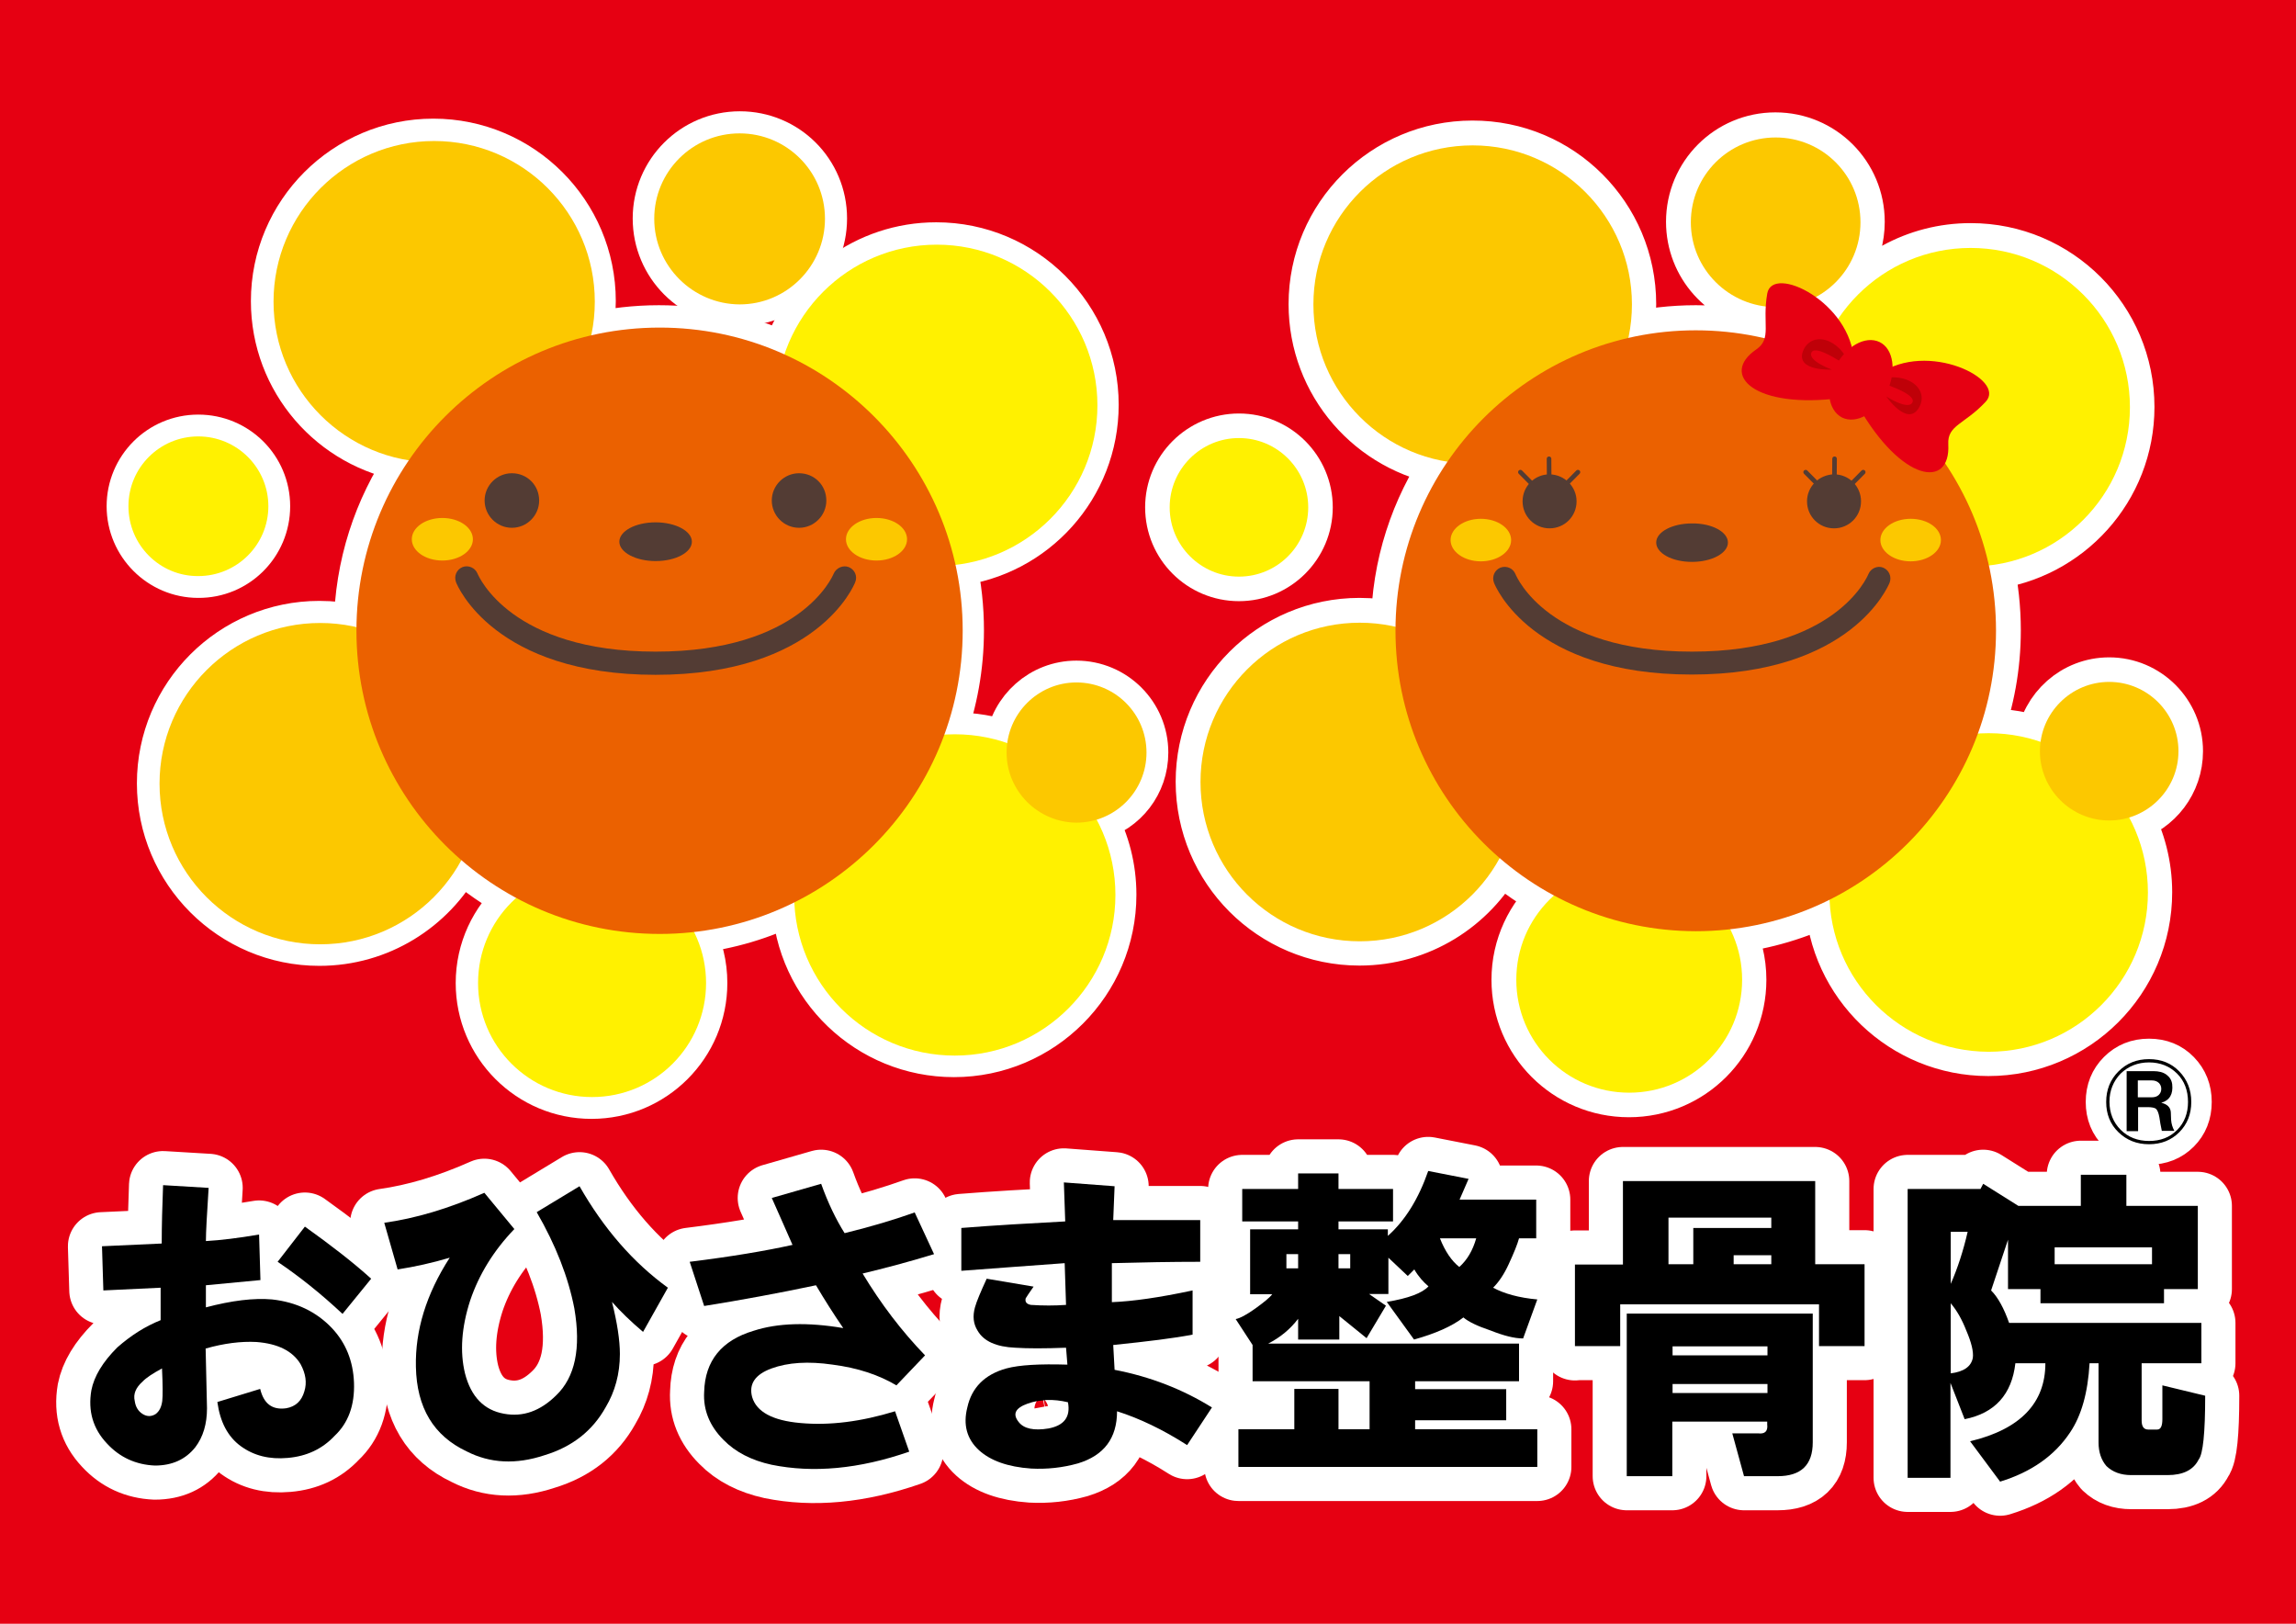 <?xml version="1.0" encoding="utf-8"?>
<!-- Generator: Adobe Illustrator 27.9.0, SVG Export Plug-In . SVG Version: 6.00 Build 0)  -->
<svg version="1.1" id="レイヤー_1" xmlns="http://www.w3.org/2000/svg" xmlns:xlink="http://www.w3.org/1999/xlink" x="0px"
	 y="0px" viewBox="0 0 841.9 595.3" style="enable-background:new 0 0 841.9 595.3;" xml:space="preserve">
<style type="text/css">
	.st0{fill:#E60012;}
	.st1{fill:#FFFFFF;}
	.st2{fill:none;stroke:#FFFFFF;stroke-width:18;}
	.st3{fill-rule:evenodd;clip-rule:evenodd;fill:#FCC800;}
	.st4{fill-rule:evenodd;clip-rule:evenodd;fill:#FFF100;}
	.st5{fill-rule:evenodd;clip-rule:evenodd;fill:#EB6100;}
	.st6{fill:#533C34;}
	.st7{fill:#FCC800;}
	.st8{fill:none;stroke:#533C34;stroke-width:1.685;stroke-linecap:round;stroke-miterlimit:10;}
	.st9{fill:#BF0008;}
	.st10{fill:#FCC800;stroke:#FFFFFF;stroke-width:16;stroke-miterlimit:10;}
	.st11{fill:none;stroke:#FFFFFF;stroke-width:25;stroke-linecap:round;stroke-linejoin:round;stroke-miterlimit:10;}
	.st12{fill:none;stroke:#FFFFFF;stroke-width:15;stroke-linecap:round;stroke-linejoin:round;stroke-miterlimit:10;}
	.st13{fill:none;stroke:#FFFFFF;stroke-width:4;stroke-linecap:round;stroke-linejoin:round;stroke-miterlimit:10;}
</style>
<g>
	<rect class="st0" width="841.9" height="595.3"/>
</g>
<g>
	<g>
		<g>
			<g>
				<g>
					<g>
						<path class="st1" d="M798.8,275.4c0-14-11.4-25.4-25.4-25.4c-12.9,0-23.5,9.6-25.2,22c-6-2.1-12.4-3.2-19.1-3.2
							c-1.3,0-2.6,0.1-3.8,0.1c4.3-11.8,6.7-24.5,6.7-37.8c0-8.2-0.9-16.2-2.6-23.9c29-3.4,51.6-28,51.6-58
							c0-32.2-26.1-58.4-58.4-58.4c-20.3,0-38.1,10.3-48.6,26c-2.4-3.2-5.3-5.9-8.2-8.1c9.7-5.2,16.3-15.5,16.3-27.4
							c0-17.2-13.9-31.1-31.1-31.1c-17.2,0-31.1,13.9-31.1,31.1c0,16,12,29.1,27.5,30.9c-0.3,5.1,0.4,8.8-0.4,11.6
							c-8.1-1.9-16.6-2.9-25.2-2.9c-8.5,0-16.9,1-24.8,2.8c0.8-3.9,1.3-8,1.3-12.2c0-32.2-26.1-58.4-58.4-58.3
							c-32.2,0-58.4,26.1-58.4,58.3c0,29.1,21.3,53.2,49.2,57.6c-11.8,17.3-18.8,38.1-19,60.6c-4.2-1-8.7-1.5-13.2-1.5
							c-32.2,0-58.4,26.1-58.4,58.4c0,32.2,26.1,58.4,58.4,58.4c22.2,0,41.4-12.4,51.3-30.5c6.1,5.3,12.8,9.9,20,13.8
							c-8.5,7.6-13.9,18.6-13.9,30.9c0,22.9,18.5,41.4,41.4,41.4c22.9,0,41.4-18.5,41.4-41.4c0-6.7-1.6-13-4.4-18.6
							c13-1.5,25.3-5.2,36.5-10.8c1.4,31,27,55.7,58.3,55.7c32.2,0,58.4-26.1,58.4-58.4c0-9.9-2.5-19.2-6.8-27.4
							C791.2,296.6,798.8,286.9,798.8,275.4z"/>
						<path class="st1" d="M479.7,186c0-14-11.4-25.4-25.4-25.4c-14,0-25.4,11.4-25.4,25.4c0,14.1,11.4,25.4,25.4,25.4
							C468.3,211.4,479.7,200,479.7,186z"/>
					</g>
					<g>
						<path class="st2" d="M798.8,275.4c0-14-11.4-25.4-25.4-25.4c-12.9,0-23.5,9.6-25.2,22c-6-2.1-12.4-3.2-19.1-3.2
							c-1.3,0-2.6,0.1-3.8,0.1c4.3-11.8,6.7-24.5,6.7-37.8c0-8.2-0.9-16.2-2.6-23.9c29-3.4,51.6-28,51.6-58
							c0-32.2-26.1-58.4-58.4-58.4c-20.3,0-38.1,10.3-48.6,26c-2.4-3.2-5.3-5.9-8.2-8.1c9.7-5.2,16.3-15.5,16.3-27.4
							c0-17.2-13.9-31.1-31.1-31.1c-17.2,0-31.1,13.9-31.1,31.1c0,16,12,29.1,27.5,30.9c-0.3,5.1,0.4,8.8-0.4,11.6
							c-8.1-1.9-16.6-2.9-25.2-2.9c-8.5,0-16.9,1-24.8,2.8c0.8-3.9,1.3-8,1.3-12.2c0-32.2-26.1-58.4-58.4-58.3
							c-32.2,0-58.4,26.1-58.4,58.3c0,29.1,21.3,53.2,49.2,57.6c-11.8,17.3-18.8,38.1-19,60.6c-4.2-1-8.7-1.5-13.2-1.5
							c-32.2,0-58.4,26.1-58.4,58.4c0,32.2,26.1,58.4,58.4,58.4c22.2,0,41.4-12.4,51.3-30.5c6.1,5.3,12.8,9.9,20,13.8
							c-8.5,7.6-13.9,18.6-13.9,30.9c0,22.9,18.5,41.4,41.4,41.4c22.9,0,41.4-18.5,41.4-41.4c0-6.7-1.6-13-4.4-18.6
							c13-1.5,25.3-5.2,36.5-10.8c1.4,31,27,55.7,58.3,55.7c32.2,0,58.4-26.1,58.4-58.4c0-9.9-2.5-19.2-6.8-27.4
							C791.2,296.6,798.8,286.9,798.8,275.4z"/>
						<path class="st2" d="M479.7,186c0-14-11.4-25.4-25.4-25.4c-14,0-25.4,11.4-25.4,25.4c0,14.1,11.4,25.4,25.4,25.4
							C468.3,211.4,479.7,200,479.7,186z"/>
					</g>
				</g>
				<g>
					<path class="st3" d="M481.6,111.6c0-32.2,26.1-58.3,58.4-58.3c32.2,0,58.4,26.1,58.4,58.3c0,32.2-26.1,58.4-58.4,58.4
						C507.7,170,481.6,143.8,481.6,111.6z"/>
					<path class="st3" d="M440.2,286.7c0-32.2,26.1-58.4,58.4-58.4c32.2,0,58.4,26.1,58.4,58.4c0,32.2-26.1,58.4-58.4,58.4
						C466.3,345.1,440.2,319,440.2,286.7z"/>
					<path class="st4" d="M664.2,149.3c0-32.2,26.1-58.4,58.4-58.4c32.2,0,58.4,26.1,58.4,58.4c0,32.2-26.1,58.4-58.4,58.4
						C690.3,207.6,664.2,181.5,664.2,149.3z"/>
					<path class="st4" d="M670.8,327.2c0-32.2,26.1-58.4,58.4-58.4c32.2,0,58.4,26.1,58.4,58.4c0,32.2-26.1,58.4-58.4,58.4
						C696.9,385.5,670.8,359.4,670.8,327.2z"/>
					<path class="st4" d="M556,359.2c0-22.9,18.5-41.4,41.4-41.4c22.9,0,41.4,18.5,41.4,41.4c0,22.9-18.5,41.4-41.4,41.4
						C574.5,400.6,556,382.1,556,359.2z"/>
					<path class="st3" d="M748,275.4c0-14,11.4-25.4,25.4-25.4c14,0,25.4,11.4,25.4,25.4c0,14-11.4,25.4-25.4,25.4
						C759.4,300.8,748,289.4,748,275.4z"/>
					<path class="st4" d="M428.9,186c0-14,11.4-25.4,25.4-25.4c14,0,25.4,11.4,25.4,25.4c0,14.1-11.4,25.4-25.4,25.4
						C440.3,211.4,428.9,200,428.9,186z"/>
					<path class="st3" d="M620,81.5c0-17.2,13.9-31.1,31.1-31.1c17.2,0,31.1,13.9,31.1,31.1c0,17.2-13.9,31.1-31.1,31.1
						C633.9,112.5,620,98.6,620,81.5z"/>
					<path class="st5" d="M511.7,231.2c0-60.8,49.3-110.1,110.1-110.1c60.8,0,110.1,49.3,110.1,110.1c0,60.8-49.3,110.2-110.1,110.2
						C561,341.3,511.7,292,511.7,231.2z"/>
					<path class="st6" d="M578.1,183.8c0,5.5-4.4,9.9-9.9,9.9c-5.5,0-9.9-4.4-9.9-9.9c0-5.5,4.4-9.9,9.9-9.9
						C573.7,174,578.1,178.4,578.1,183.8z"/>
					<path class="st6" d="M633.6,198.9c0,3.9-5.9,7.1-13.2,7.1c-7.3,0-13.1-3.2-13.1-7.1c0-3.9,5.9-7,13.1-7
						C627.7,191.8,633.6,195,633.6,198.9z"/>
					<g>
						<path class="st6" d="M685.1,210.5c-0.5,1.2-12.2,28.4-64.7,28.4c-52.5,0-64.2-27.2-64.7-28.4c-0.9-2.2-3.3-3.2-5.5-2.4
							c-2.2,0.9-3.2,3.3-2.4,5.5c0.5,1.4,13.9,33.7,72.5,33.7c58.6,0,72-32.3,72.6-33.7c0.8-2.2-0.2-4.6-2.4-5.5
							C688.5,207.3,686,208.3,685.1,210.5z"/>
					</g>
					<path class="st7" d="M554.1,198c0,4.3-5,7.8-11.1,7.8c-6.1,0-11.1-3.5-11.1-7.8c0-4.3,5-7.8,11.1-7.8
						C549.1,190.2,554.1,193.7,554.1,198z"/>
					<path class="st7" d="M711.7,198c0,4.3-5,7.8-11.1,7.8c-6.1,0-11.1-3.5-11.1-7.8c0-4.3,5-7.8,11.1-7.8
						C706.8,190.2,711.7,193.7,711.7,198z"/>
					<line class="st8" x1="557.5" y1="173.1" x2="567.2" y2="182.9"/>
					<line class="st8" x1="578.6" y1="173.1" x2="568.9" y2="182.9"/>
					<line class="st8" x1="568" y1="168.2" x2="568.1" y2="182"/>
					<path class="st6" d="M662.6,183.8c0,5.5,4.4,9.9,9.9,9.9c5.5,0,9.9-4.4,9.9-9.9c0-5.5-4.4-9.9-9.9-9.9
						C667,174,662.6,178.4,662.6,183.8z"/>
					<line class="st8" x1="683.2" y1="173.1" x2="673.5" y2="182.9"/>
					<line class="st8" x1="662.1" y1="173.1" x2="671.8" y2="182.9"/>
					<line class="st8" x1="672.7" y1="168.2" x2="672.6" y2="182"/>
					<g>
						<path class="st0" d="M679.8,132.5c-0.8-21.6-30-35.9-31.8-24.8c-1.9,11.1,1.8,16.4-4,20.4c-13.6,9.3-0.6,22,31.1,17.8
							C706.8,141.6,679.8,132.5,679.8,132.5z"/>
						<path class="st9" d="M678.6,134.4c-4.2-11.1-14.7-13-17.5-5.6c-2.7,7.4,10.6,6.7,10.6,6.7s-9.2-3.3-7.4-6.4
							c1.8-3,13.6,5.5,13.6,5.5"/>
						<path class="st0" d="M689.1,137.1c17.6-12.4,46.8,2,39,10.2c-7.7,8.3-14.1,8.5-13.7,15.6c0.9,16.5-17.1,13.9-33-13.9
							S689.1,137.1,689.1,137.1z"/>
						<path class="st9" d="M688.4,139.2c11.4-3.4,19.3,3.8,15.1,10.5c-4.2,6.7-11.8-4.3-11.8-4.3s8.3,5.3,9.6,2
							c1.3-3.3-12.6-7.4-12.6-7.4"/>
						<path class="st0" d="M691.8,143.9c-3.8,7.6-11.1,11.7-16.3,9.2c-5.2-2.6-6.4-10.9-2.6-18.5c3.8-7.6,11.1-11.7,16.3-9.2
							C694.4,127.9,695.5,136.2,691.8,143.9z"/>
					</g>
				</g>
			</g>
			<g>
				<g>
					<path class="st10" d="M420.4,275.9c0-14.2-11.5-25.7-25.7-25.7c-13,0-23.7,9.7-25.4,22.2c-6-2.1-12.5-3.2-19.3-3.2
						c-1.3,0-2.6,0.1-3.9,0.1c4.3-11.9,6.7-24.8,6.7-38.2c0-8.3-0.9-16.4-2.6-24.2c29.3-3.4,52-28.3,52-58.5
						c0-32.5-26.4-58.9-58.9-58.9c-26,0-48.1,16.9-55.9,40.2c-14-6.3-29.5-9.8-45.8-9.8c-8.6,0-17,1-25.1,2.8
						c0.8-4,1.3-8.1,1.3-12.3c0-32.5-26.4-58.9-58.9-58.9c-32.5,0-58.9,26.4-58.9,58.9c0,29.4,21.5,53.7,49.6,58.2
						c-11.9,17.5-18.9,38.5-19.2,61.2c-4.3-1-8.7-1.5-13.3-1.5c-32.5,0-58.9,26.4-58.9,58.9c0,32.5,26.4,58.9,58.9,58.9
						c22.4,0,41.8-12.5,51.8-30.8c6.2,5.3,12.9,10,20.2,13.9c-8.6,7.7-14,18.8-14,31.2c0,23.1,18.7,41.8,41.8,41.8
						c23.1,0,41.8-18.7,41.8-41.8c0-6.8-1.6-13.1-4.5-18.8c13.1-1.5,25.5-5.2,36.8-10.9c1.4,31.3,27.2,56.2,58.8,56.2
						c32.5,0,58.9-26.4,58.9-58.9c0-10-2.5-19.4-6.9-27.7C412.7,297.3,420.4,287.5,420.4,275.9z"/>
					<path class="st10" d="M98.4,185.6c0-14.2-11.5-25.6-25.7-25.6c-14.2,0-25.6,11.5-25.6,25.6s11.5,25.6,25.6,25.6
						C86.9,211.3,98.4,199.8,98.4,185.6z"/>
					<path class="st10" d="M271.3,111.5c17.3,0,31.3-14,31.3-31.4s-14-31.3-31.3-31.3c-17.3,0-31.3,14-31.3,31.3
						S254,111.5,271.3,111.5z"/>
				</g>
				<g>
					<path class="st3" d="M100.3,110.6c0-32.5,26.4-58.9,58.9-58.9c32.5,0,58.9,26.4,58.9,58.9c0,32.5-26.4,58.9-58.9,58.9
						C126.7,169.5,100.3,143.1,100.3,110.6z"/>
					<path class="st3" d="M58.5,287.3c0-32.5,26.4-58.9,58.9-58.9c32.5,0,58.9,26.4,58.9,58.9c0,32.5-26.4,58.9-58.9,58.9
						C84.9,346.2,58.5,319.8,58.5,287.3z"/>
					<path class="st4" d="M284.6,148.6c0-32.5,26.4-58.9,58.9-58.9s58.9,26.4,58.9,58.9c0,32.5-26.4,58.9-58.9,58.9
						S284.6,181.1,284.6,148.6z"/>
					<path class="st4" d="M291.2,328.1c0-32.5,26.4-58.9,58.9-58.9c32.5,0,58.9,26.4,58.9,58.9c0,32.5-26.4,58.9-58.9,58.9
						C317.6,387,291.2,360.7,291.2,328.1z"/>
					<path class="st4" d="M175.3,360.4c0-23.1,18.7-41.8,41.8-41.8c23.1,0,41.8,18.7,41.8,41.8c0,23.1-18.7,41.8-41.8,41.8
						C194,402.2,175.3,383.5,175.3,360.4z"/>
					<path class="st3" d="M369.1,275.9c0-14.2,11.5-25.7,25.6-25.7c14.2,0,25.7,11.5,25.7,25.7s-11.5,25.7-25.7,25.7
						C380.6,301.5,369.1,290,369.1,275.9z"/>
					<path class="st4" d="M47.1,185.6c0-14.2,11.5-25.6,25.6-25.6c14.2,0,25.7,11.5,25.7,25.6s-11.5,25.6-25.7,25.6
						C58.6,211.3,47.1,199.8,47.1,185.6z"/>
					<path class="st3" d="M239.9,80.2c0-17.3,14-31.3,31.3-31.3c17.3,0,31.3,14,31.3,31.3s-14,31.4-31.3,31.4
						C254,111.5,239.9,97.5,239.9,80.2z"/>
					<path class="st5" d="M130.7,231.2c0-61.4,49.8-111.1,111.2-111.1c61.4,0,111.1,49.8,111.1,111.1c0,61.4-49.8,111.2-111.1,111.2
						C180.4,342.4,130.7,292.6,130.7,231.2z"/>
					<path class="st6" d="M197.7,183.5c0,5.5-4.5,10-10,10c-5.5,0-10-4.5-10-10c0-5.5,4.5-10,10-10
						C193.3,173.5,197.7,177.9,197.7,183.5z"/>
					<path class="st6" d="M303,183.5c0,5.5-4.5,10-10,10c-5.5,0-10-4.5-10-10c0-5.5,4.5-10,10-10C298.6,173.5,303,177.9,303,183.5z"
						/>
					<path class="st6" d="M253.7,198.6c0,3.9-5.9,7.1-13.3,7.1c-7.3,0-13.3-3.2-13.3-7.1c0-3.9,5.9-7.1,13.3-7.1
						C247.7,191.5,253.7,194.7,253.7,198.6z"/>
					<g>
						<path class="st6" d="M305.7,210.3c-0.5,1.2-12.3,28.6-65.3,28.6c-53,0-64.8-27.5-65.3-28.6c-0.9-2.2-3.4-3.2-5.5-2.4
							c-2.2,0.9-3.2,3.3-2.4,5.5c0.5,1.4,14.1,34,73.2,34c59.1,0,72.7-32.6,73.2-34c0.9-2.2-0.2-4.6-2.4-5.5
							C309.1,207.1,306.6,208.2,305.7,210.3z"/>
					</g>
					<path class="st7" d="M173.4,197.7c0,4.3-5,7.8-11.2,7.8c-6.2,0-11.2-3.5-11.2-7.8c0-4.3,5-7.8,11.2-7.8
						C168.4,189.9,173.4,193.4,173.4,197.7z"/>
					<ellipse class="st7" cx="321.4" cy="197.7" rx="11.2" ry="7.8"/>
				</g>
			</g>
		</g>
		<g>
			<g>
				<path d="M58.9,484v-11.9l-21,1l-0.5-16.2l21.9-1c0-6.7,0.2-13.8,0.5-21.4l16.7,1c-0.6,9.5-1,16-1,19.5
					c5.4-0.3,11.9-1.1,19.5-2.4l0.5,16.7l-20,1.9v8.1c9.5-2.5,17.6-3.5,24.3-2.9c8.9,1,16.2,4.5,21.9,10.5c5.1,5.4,7.8,12.1,8.1,20
					c0.3,8.3-2.1,14.8-7.1,19.5c-4.5,4.8-10.2,7.5-17.2,8.1c-6.7,0.6-12.4-0.8-17.2-4.3c-4.8-3.5-7.6-8.9-8.6-16.2l15.7-4.8
					c1.3,5.4,4.4,7.8,9.5,7.1c3.5-0.6,5.7-2.7,6.7-6.2c1-3.2,0.5-6.5-1.4-10c-2.9-4.8-8.3-7.5-16.2-8.1c-5.7-0.3-11.9,0.5-18.6,2.4
					l0.5,21.9c0,5.7-1.4,10.5-4.3,14.3c-3.5,4.4-8.4,6.7-14.8,6.7c-7-0.3-12.9-3-17.6-8.1c-5.1-5.4-7-11.9-5.7-19.5
					c1-5.1,4.1-10.3,9.5-15.7C48,489.6,53.2,486.3,58.9,484z M59.4,501.7c-3.5,1.9-5.9,3.5-7.1,4.8c-2.5,2.2-3.5,4.6-2.9,7.1
					c0.3,2.2,1.3,3.8,2.9,4.8c1.6,1,3.2,1,4.8,0c1.3-1,2.1-2.5,2.4-4.8C59.7,511.7,59.7,507.7,59.4,501.7z M101.8,462.6l10-12.9
					c9.8,7,17.9,13.3,24.3,19.1l-10.5,12.9C117.7,474.3,109.8,468,101.8,462.6z"/>
				<path d="M140.9,448.3c11.4-1.6,23.7-5.2,36.7-11l11,13.3c-7.6,7.9-13,16.7-16.2,26.2c-3.2,9.9-3.8,18.8-1.9,26.7
					c2.2,8.6,7,13.5,14.3,14.8c7,1.3,13.3-1,19.1-6.7c7-6.7,9.2-17.3,6.7-31.9c-2.2-11.4-6.8-23.2-13.8-35.3l15.7-9.5
					c8.9,15.6,19.7,28,32.4,37.2l-9.1,16.2c-4.5-3.8-8.3-7.5-11.4-11c1.9,7.6,2.9,14,2.9,19.1c0,7.3-1.8,13.8-5.2,19.5
					c-4.8,8.6-12.2,14.5-22.4,17.6c-10.5,3.5-20,3-28.6-1.4c-12.1-5.7-18.3-16-18.6-31c-0.3-13.3,3.8-26.7,12.4-40
					c-6.4,1.9-12.7,3.3-19.1,4.3L140.9,448.3z"/>
				<path d="M252.9,462.6c15.3-1.9,27.8-4,37.7-6.2c-2.2-5.1-4.8-10.8-7.6-17.2l18.1-5.2c2.5,7,5.4,13,8.6,18.1
					c10.2-2.5,18.7-5.1,25.7-7.6l7.1,15.3c-9.5,2.9-18.3,5.2-26.2,7.1c6.7,11.1,14.3,21.1,22.9,30l-10.5,11
					c-6.4-3.8-14.1-6.4-23.4-7.6c-8.9-1.3-16.4-0.8-22.4,1.4c-6,2.2-8.4,5.7-7.1,10.5c1.6,5.4,7.5,8.6,17.6,9.5
					c10.8,1,22.4-0.5,34.8-4.3l5.2,14.8c-18.4,6.4-35.3,7.9-50.5,4.8c-7.3-1.6-13.2-4.6-17.6-9.1c-5.1-5.1-7.5-11-7.1-17.6
					c0.3-11.4,6.4-18.9,18.1-22.4c8.9-2.9,19.9-3.2,32.9-1c-3.5-5.1-6.8-10.3-10-15.7c-13.7,2.9-27.3,5.4-41,7.6L252.9,462.6z"/>
				<path d="M352.5,465.9v-15.7c12.4-1,25.1-1.7,38.1-2.4l-0.5-14.3l18.6,1.4l-0.5,12.4c10.8,0,21.4,0,31.9,0v15.3
					c-10.5,0-21.3,0.2-32.4,0.5v14.3c7.6-0.3,17.5-1.7,29.6-4.3v16.2c-6.7,1.3-16.4,2.5-29.1,3.8l0.5,9.1c13,2.5,24.9,7.1,35.7,13.8
					l-9.1,13.8c-8.9-5.7-17.5-9.8-25.7-12.4c0,9.9-4.8,16.2-14.3,19.1c-5.7,1.6-11.4,2.2-17.2,1.9c-8.6-0.6-14.9-2.9-19.1-6.7
					c-4.5-4.1-5.9-9.4-4.3-15.7c1.6-7.3,6.4-12.1,14.3-14.3c4.8-1.3,12.2-1.7,22.4-1.4l-0.5-6.2c-7.9,0.3-14.1,0.3-18.6,0
					c-7-0.3-11.6-2.4-13.8-6.2c-1.6-2.5-1.9-5.4-1-8.6c0.6-2.2,2.1-5.7,4.3-10.5l17.2,2.9c-1.6,2.2-2.5,3.7-2.9,4.3
					c-0.3,1.3,0.3,2.1,1.9,2.4c4.4,0.3,8.7,0.3,12.9,0l-0.5-15.3C377.6,464,364.9,465,352.5,465.9z M391.6,514.1
					c-5.4-1.3-10.3-1.1-14.8,0.5c-4.5,1.6-5.6,3.8-3.3,6.7c1.9,2.5,5.6,3.3,11,2.4C390.2,522.6,392.6,519.5,391.6,514.1z"/>
				<path d="M466.5,474.5h-8.1v-23.8H476v-2.9h-20.5v-11.9H476v-5.7h14.8v5.7h20v11.9h-20v2.9h18.1v2.4c6.4-5.7,11.3-13.7,14.8-23.8
					l14.8,2.9l-3.3,7.6h28.1V454H557c-0.6,2.2-1.9,5.4-3.8,9.5c-1.6,3.5-3.5,6.4-5.7,8.6c4.1,2.2,9.5,3.7,16.2,4.3l-5.2,14.3
					c-3.2,0-7.1-1-11.9-2.9c-4.8-1.6-8.1-3.2-10-4.8c-4.1,3.2-10.2,5.9-18.1,8.1l-10-13.8c7.9-1.3,13-3.2,15.3-5.7
					c-1.9-1.6-3.7-3.6-5.2-6.2l-2.4,2.4l-7.1-6.7v13.3h-7.1l6.2,4.3l-7.1,11.9l-10-8.1v8.6H476v-7.6c-2.9,3.8-6.5,6.8-11,9.1h92
					v13.8h-38.1v2.9h33.4v11.4h-33.4v3.3h44.8v13.8H454.1v-13.8h20.5v-14.8h16.2v14.8h11.4v-17.6h-42.9v-13.3l-6.2-9.5
					c1.6-0.3,4-1.6,7.1-3.8C463.4,477.5,465.5,475.8,466.5,474.5z M471.7,465h4.3v-5.2h-4.3V465z M490.8,465h4.3v-5.2h-4.3V465z
					 M541.3,454h-13.3c1.9,4.8,4.3,8.3,7.1,10.5C538,461.9,540,458.5,541.3,454z"/>
				<path d="M577.5,493.6v-30h17.6V433h70.5v30.5h18.1v30h-16.7v-15.3h-72.9v15.3H577.5z M639.5,541.2l-4.3-15.7h9.5
					c2.5,0.3,3.6-0.8,3.3-3.3v-1h-34.8v20h-16.7v-59.6h68.2v47.2c0,8.3-4.3,12.4-12.9,12.4H639.5z M611.8,463.5h9.1v-13.3h28.6v-3.8
					h-37.7V463.5z M613.3,496.9h34.8v-3.3h-34.8V496.9z M613.3,510.7h34.8v-3.3h-34.8V510.7z M635.7,463.5h13.8v-3.3h-13.8V463.5z"
					/>
				<path d="M736.7,485h70.5v14.8h-21.9v21c0,2.2,0.8,3.3,2.4,3.3h3.3c1.3,0,1.9-1.3,1.9-3.8c0-2.9,0-7,0-12.4l15.7,3.8
					c0,13.7-0.8,21.4-2.4,23.4c-1.9,3.8-5.7,5.7-11.4,5.7h-13.3c-3.8,0-6.8-1.1-9.1-3.3c-1.9-2.2-2.9-5.1-2.9-8.6v-29.1h-3.3
					c-0.6,10.8-3,19.2-7.1,25.3c-5.7,8.6-14.3,14.6-25.7,18.1l-11-14.8c18.4-4.4,27.6-14,27.6-28.6h-11
					c-1.3,11.4-7.5,18.3-18.6,20.5l-5.2-13.3v34.8h-15.7V435.9h26.7l1-1.9l12.9,8.1h22.9v-11.4h16.7v11.4h26.2v30.5h-12.4v5.2h-45.3
					v-5.2h-11.9v-18.1l-6.2,18.6C732.6,475.6,734.8,479.6,736.7,485z M721.5,451.6h-6.2v19.1C717.8,465,719.9,458.6,721.5,451.6z
					 M715.3,477.8v25.7c4.8-0.6,7.5-2.5,8.1-5.7c0.3-2.2-0.5-5.6-2.4-10C719.4,483.7,717.5,480.4,715.3,477.8z M753.4,463.5h35.7
					v-6.2h-35.7V463.5z"/>
			</g>
			<g>
				<path class="st11" d="M58.9,484v-11.9l-21,1l-0.5-16.2l21.9-1c0-6.7,0.2-13.8,0.5-21.4l16.7,1c-0.6,9.5-1,16-1,19.5
					c5.4-0.3,11.9-1.1,19.5-2.4l0.5,16.7l-20,1.9v8.1c9.5-2.5,17.6-3.5,24.3-2.9c8.9,1,16.2,4.5,21.9,10.5c5.1,5.4,7.8,12.1,8.1,20
					c0.3,8.3-2.1,14.8-7.1,19.5c-4.5,4.8-10.2,7.5-17.2,8.1c-6.7,0.6-12.4-0.8-17.2-4.3c-4.8-3.5-7.6-8.9-8.6-16.2l15.7-4.8
					c1.3,5.4,4.4,7.8,9.5,7.1c3.5-0.6,5.7-2.7,6.7-6.2c1-3.2,0.5-6.5-1.4-10c-2.9-4.8-8.3-7.5-16.2-8.1c-5.7-0.3-11.9,0.5-18.6,2.4
					l0.5,21.9c0,5.7-1.4,10.5-4.3,14.3c-3.5,4.4-8.4,6.7-14.8,6.7c-7-0.3-12.9-3-17.6-8.1c-5.1-5.4-7-11.9-5.7-19.5
					c1-5.1,4.1-10.3,9.5-15.7C48,489.6,53.2,486.3,58.9,484z M59.4,501.7c-3.5,1.9-5.9,3.5-7.1,4.8c-2.5,2.2-3.5,4.6-2.9,7.1
					c0.3,2.2,1.3,3.8,2.9,4.8c1.6,1,3.2,1,4.8,0c1.3-1,2.1-2.5,2.4-4.8C59.7,511.7,59.7,507.7,59.4,501.7z M101.8,462.6l10-12.9
					c9.8,7,17.9,13.3,24.3,19.1l-10.5,12.9C117.7,474.3,109.8,468,101.8,462.6z"/>
				<path class="st11" d="M140.9,448.3c11.4-1.6,23.7-5.2,36.7-11l11,13.3c-7.6,7.9-13,16.7-16.2,26.2c-3.2,9.9-3.8,18.8-1.9,26.7
					c2.2,8.6,7,13.5,14.3,14.8c7,1.3,13.3-1,19.1-6.7c7-6.7,9.2-17.3,6.7-31.9c-2.2-11.4-6.8-23.2-13.8-35.3l15.7-9.5
					c8.9,15.6,19.7,28,32.4,37.2l-9.1,16.2c-4.5-3.8-8.3-7.5-11.4-11c1.9,7.6,2.9,14,2.9,19.1c0,7.3-1.8,13.8-5.2,19.5
					c-4.8,8.6-12.2,14.5-22.4,17.6c-10.5,3.5-20,3-28.6-1.4c-12.1-5.7-18.3-16-18.6-31c-0.3-13.3,3.8-26.7,12.4-40
					c-6.4,1.9-12.7,3.3-19.1,4.3L140.9,448.3z"/>
				<path class="st11" d="M252.9,462.6c15.3-1.9,27.8-4,37.7-6.2c-2.2-5.1-4.8-10.8-7.6-17.2l18.1-5.2c2.5,7,5.4,13,8.6,18.1
					c10.2-2.5,18.7-5.1,25.7-7.6l7.1,15.3c-9.5,2.9-18.3,5.2-26.2,7.1c6.7,11.1,14.3,21.1,22.9,30l-10.5,11
					c-6.4-3.8-14.1-6.4-23.4-7.6c-8.9-1.3-16.4-0.8-22.4,1.4c-6,2.2-8.4,5.7-7.1,10.5c1.6,5.4,7.5,8.6,17.6,9.5
					c10.8,1,22.4-0.5,34.8-4.3l5.2,14.8c-18.4,6.4-35.3,7.9-50.5,4.8c-7.3-1.6-13.2-4.6-17.6-9.1c-5.1-5.1-7.5-11-7.1-17.6
					c0.3-11.4,6.4-18.9,18.1-22.4c8.9-2.9,19.9-3.2,32.9-1c-3.5-5.1-6.8-10.3-10-15.7c-13.7,2.9-27.3,5.4-41,7.6L252.9,462.6z"/>
				<path class="st11" d="M352.5,465.9v-15.7c12.4-1,25.1-1.7,38.1-2.4l-0.5-14.3l18.6,1.4l-0.5,12.4c10.8,0,21.4,0,31.9,0v15.3
					c-10.5,0-21.3,0.2-32.4,0.5v14.3c7.6-0.3,17.5-1.7,29.6-4.3v16.2c-6.7,1.3-16.4,2.5-29.1,3.8l0.5,9.1c13,2.5,24.9,7.1,35.7,13.8
					l-9.1,13.8c-8.9-5.7-17.5-9.8-25.7-12.4c0,9.9-4.8,16.2-14.3,19.1c-5.7,1.6-11.4,2.2-17.2,1.9c-8.6-0.6-14.9-2.9-19.1-6.7
					c-4.5-4.1-5.9-9.4-4.3-15.7c1.6-7.3,6.4-12.1,14.3-14.3c4.8-1.3,12.2-1.7,22.4-1.4l-0.5-6.2c-7.9,0.3-14.1,0.3-18.6,0
					c-7-0.3-11.6-2.4-13.8-6.2c-1.6-2.5-1.9-5.4-1-8.6c0.6-2.2,2.1-5.7,4.3-10.5l17.2,2.9c-1.6,2.2-2.5,3.7-2.9,4.3
					c-0.3,1.3,0.3,2.1,1.9,2.4c4.4,0.3,8.7,0.3,12.9,0l-0.5-15.3C377.6,464,364.9,465,352.5,465.9z M391.6,514.1
					c-5.4-1.3-10.3-1.1-14.8,0.5c-4.5,1.6-5.6,3.8-3.3,6.7c1.9,2.5,5.6,3.3,11,2.4C390.2,522.6,392.6,519.5,391.6,514.1z"/>
				<path class="st11" d="M466.5,474.5h-8.1v-23.8H476v-2.9h-20.5v-11.9H476v-5.7h14.8v5.7h20v11.9h-20v2.9h18.1v2.4
					c6.4-5.7,11.3-13.7,14.8-23.8l14.8,2.9l-3.3,7.6h28.1V454H557c-0.6,2.2-1.9,5.4-3.8,9.5c-1.6,3.5-3.5,6.4-5.7,8.6
					c4.1,2.2,9.5,3.7,16.2,4.3l-5.2,14.3c-3.2,0-7.1-1-11.9-2.9c-4.8-1.6-8.1-3.2-10-4.8c-4.1,3.2-10.2,5.9-18.1,8.1l-10-13.8
					c7.9-1.3,13-3.2,15.3-5.7c-1.9-1.6-3.7-3.6-5.2-6.2l-2.4,2.4l-7.1-6.7v13.3h-7.1l6.2,4.3l-7.1,11.9l-10-8.1v8.6H476v-7.6
					c-2.9,3.8-6.5,6.8-11,9.1h92v13.8h-38.1v2.9h33.4v11.4h-33.4v3.3h44.8v13.8H454.1v-13.8h20.5v-14.8h16.2v14.8h11.4v-17.6h-42.9
					v-13.3l-6.2-9.5c1.6-0.3,4-1.6,7.1-3.8C463.4,477.5,465.5,475.8,466.5,474.5z M471.7,465h4.3v-5.2h-4.3V465z M490.8,465h4.3
					v-5.2h-4.3V465z M541.3,454h-13.3c1.9,4.8,4.3,8.3,7.1,10.5C538,461.9,540,458.5,541.3,454z"/>
				<path class="st11" d="M577.5,493.6v-30h17.6V433h70.5v30.5h18.1v30h-16.7v-15.3h-72.9v15.3H577.5z M639.5,541.2l-4.3-15.7h9.5
					c2.5,0.3,3.6-0.8,3.3-3.3v-1h-34.8v20h-16.7v-59.6h68.2v47.2c0,8.3-4.3,12.4-12.9,12.4H639.5z M611.8,463.5h9.1v-13.3h28.6v-3.8
					h-37.7V463.5z M613.3,496.9h34.8v-3.3h-34.8V496.9z M613.3,510.7h34.8v-3.3h-34.8V510.7z M635.7,463.5h13.8v-3.3h-13.8V463.5z"
					/>
				<path class="st11" d="M736.7,485h70.5v14.8h-21.9v21c0,2.2,0.8,3.3,2.4,3.3h3.3c1.3,0,1.9-1.3,1.9-3.8c0-2.9,0-7,0-12.4
					l15.7,3.8c0,13.7-0.8,21.4-2.4,23.4c-1.9,3.8-5.7,5.7-11.4,5.7h-13.3c-3.8,0-6.8-1.1-9.1-3.3c-1.9-2.2-2.9-5.1-2.9-8.6v-29.1
					h-3.3c-0.6,10.8-3,19.2-7.1,25.3c-5.7,8.6-14.3,14.6-25.7,18.1l-11-14.8c18.4-4.4,27.6-14,27.6-28.6h-11
					c-1.3,11.4-7.5,18.3-18.6,20.5l-5.2-13.3v34.8h-15.7V435.9h26.7l1-1.9l12.9,8.1h22.9v-11.4h16.7v11.4h26.2v30.5h-12.4v5.2h-45.3
					v-5.2h-11.9v-18.1l-6.2,18.6C732.6,475.6,734.8,479.6,736.7,485z M721.5,451.6h-6.2v19.1C717.8,465,719.9,458.6,721.5,451.6z
					 M715.3,477.8v25.7c4.8-0.6,7.5-2.5,8.1-5.7c0.3-2.2-0.5-5.6-2.4-10C719.4,483.7,717.5,480.4,715.3,477.8z M753.4,463.5h35.7
					v-6.2h-35.7V463.5z"/>
			</g>
			<g>
				<path d="M58.9,484v-11.9l-21,1l-0.5-16.2l21.9-1c0-6.7,0.2-13.8,0.5-21.4l16.7,1c-0.6,9.5-1,16-1,19.5
					c5.4-0.3,11.9-1.1,19.5-2.4l0.5,16.7l-20,1.9v8.1c9.5-2.5,17.6-3.5,24.3-2.9c8.9,1,16.2,4.5,21.9,10.5c5.1,5.4,7.8,12.1,8.1,20
					c0.3,8.3-2.1,14.8-7.1,19.5c-4.5,4.8-10.2,7.5-17.2,8.1c-6.7,0.6-12.4-0.8-17.2-4.3c-4.8-3.5-7.6-8.9-8.6-16.2l15.7-4.8
					c1.3,5.4,4.4,7.8,9.5,7.1c3.5-0.6,5.7-2.7,6.7-6.2c1-3.2,0.5-6.5-1.4-10c-2.9-4.8-8.3-7.5-16.2-8.1c-5.7-0.3-11.9,0.5-18.6,2.4
					l0.5,21.9c0,5.7-1.4,10.5-4.3,14.3c-3.5,4.4-8.4,6.7-14.8,6.7c-7-0.3-12.9-3-17.6-8.1c-5.1-5.4-7-11.9-5.7-19.5
					c1-5.1,4.1-10.3,9.5-15.7C48,489.6,53.2,486.3,58.9,484z M59.4,501.7c-3.5,1.9-5.9,3.5-7.1,4.8c-2.5,2.2-3.5,4.6-2.9,7.1
					c0.3,2.2,1.3,3.8,2.9,4.8c1.6,1,3.2,1,4.8,0c1.3-1,2.1-2.5,2.4-4.8C59.7,511.7,59.7,507.7,59.4,501.7z M101.8,462.6l10-12.9
					c9.8,7,17.9,13.3,24.3,19.1l-10.5,12.9C117.7,474.3,109.8,468,101.8,462.6z"/>
				<path d="M140.9,448.3c11.4-1.6,23.7-5.2,36.7-11l11,13.3c-7.6,7.9-13,16.7-16.2,26.2c-3.2,9.9-3.8,18.8-1.9,26.7
					c2.2,8.6,7,13.5,14.3,14.8c7,1.3,13.3-1,19.1-6.7c7-6.7,9.2-17.3,6.7-31.9c-2.2-11.4-6.8-23.2-13.8-35.3l15.7-9.5
					c8.9,15.6,19.7,28,32.4,37.2l-9.1,16.2c-4.5-3.8-8.3-7.5-11.4-11c1.9,7.6,2.9,14,2.9,19.1c0,7.3-1.8,13.8-5.2,19.5
					c-4.8,8.6-12.2,14.5-22.4,17.6c-10.5,3.5-20,3-28.6-1.4c-12.1-5.7-18.3-16-18.6-31c-0.3-13.3,3.8-26.7,12.4-40
					c-6.4,1.9-12.7,3.3-19.1,4.3L140.9,448.3z"/>
				<path d="M252.9,462.6c15.3-1.9,27.8-4,37.7-6.2c-2.2-5.1-4.8-10.8-7.6-17.2l18.1-5.2c2.5,7,5.4,13,8.6,18.1
					c10.2-2.5,18.7-5.1,25.7-7.6l7.1,15.3c-9.5,2.9-18.3,5.2-26.2,7.1c6.7,11.1,14.3,21.1,22.9,30l-10.5,11
					c-6.4-3.8-14.1-6.4-23.4-7.6c-8.9-1.3-16.4-0.8-22.4,1.4c-6,2.2-8.4,5.7-7.1,10.5c1.6,5.4,7.5,8.6,17.6,9.5
					c10.8,1,22.4-0.5,34.8-4.3l5.2,14.8c-18.4,6.4-35.3,7.9-50.5,4.8c-7.3-1.6-13.2-4.6-17.6-9.1c-5.1-5.1-7.5-11-7.1-17.6
					c0.3-11.4,6.4-18.9,18.1-22.4c8.9-2.9,19.9-3.2,32.9-1c-3.5-5.1-6.8-10.3-10-15.7c-13.7,2.9-27.3,5.4-41,7.6L252.9,462.6z"/>
				<path d="M352.5,465.9v-15.7c12.4-1,25.1-1.7,38.1-2.4l-0.5-14.3l18.6,1.4l-0.5,12.4c10.8,0,21.4,0,31.9,0v15.3
					c-10.5,0-21.3,0.2-32.4,0.5v14.3c7.6-0.3,17.5-1.7,29.6-4.3v16.2c-6.7,1.3-16.4,2.5-29.1,3.8l0.5,9.1c13,2.5,24.9,7.1,35.7,13.8
					l-9.1,13.8c-8.9-5.7-17.5-9.8-25.7-12.4c0,9.9-4.8,16.2-14.3,19.1c-5.7,1.6-11.4,2.2-17.2,1.9c-8.6-0.6-14.9-2.9-19.1-6.7
					c-4.5-4.1-5.9-9.4-4.3-15.7c1.6-7.3,6.4-12.1,14.3-14.3c4.8-1.3,12.2-1.7,22.4-1.4l-0.5-6.2c-7.9,0.3-14.1,0.3-18.6,0
					c-7-0.3-11.6-2.4-13.8-6.2c-1.6-2.5-1.9-5.4-1-8.6c0.6-2.2,2.1-5.7,4.3-10.5l17.2,2.9c-1.6,2.2-2.5,3.7-2.9,4.3
					c-0.3,1.3,0.3,2.1,1.9,2.4c4.4,0.3,8.7,0.3,12.9,0l-0.5-15.3C377.6,464,364.9,465,352.5,465.9z M391.6,514.1
					c-5.4-1.3-10.3-1.1-14.8,0.5c-4.5,1.6-5.6,3.8-3.3,6.7c1.9,2.5,5.6,3.3,11,2.4C390.2,522.6,392.6,519.5,391.6,514.1z"/>
				<path d="M466.5,474.5h-8.1v-23.8H476v-2.9h-20.5v-11.9H476v-5.7h14.8v5.7h20v11.9h-20v2.9h18.1v2.4c6.4-5.7,11.3-13.7,14.8-23.8
					l14.8,2.9l-3.3,7.6h28.1V454H557c-0.6,2.2-1.9,5.4-3.8,9.5c-1.6,3.5-3.5,6.4-5.7,8.6c4.1,2.2,9.5,3.7,16.2,4.3l-5.2,14.3
					c-3.2,0-7.1-1-11.9-2.9c-4.8-1.6-8.1-3.2-10-4.8c-4.1,3.2-10.2,5.9-18.1,8.1l-10-13.8c7.9-1.3,13-3.2,15.3-5.7
					c-1.9-1.6-3.7-3.6-5.2-6.2l-2.4,2.4l-7.1-6.7v13.3h-7.1l6.2,4.3l-7.1,11.9l-10-8.1v8.6H476v-7.6c-2.9,3.8-6.5,6.8-11,9.1h92
					v13.8h-38.1v2.9h33.4v11.4h-33.4v3.3h44.8v13.8H454.1v-13.8h20.5v-14.8h16.2v14.8h11.4v-17.6h-42.9v-13.3l-6.2-9.5
					c1.6-0.3,4-1.6,7.1-3.8C463.4,477.5,465.5,475.8,466.5,474.5z M471.7,465h4.3v-5.2h-4.3V465z M490.8,465h4.3v-5.2h-4.3V465z
					 M541.3,454h-13.3c1.9,4.8,4.3,8.3,7.1,10.5C538,461.9,540,458.5,541.3,454z"/>
				<path d="M577.5,493.6v-30h17.6V433h70.5v30.5h18.1v30h-16.7v-15.3h-72.9v15.3H577.5z M639.5,541.2l-4.3-15.7h9.5
					c2.5,0.3,3.6-0.8,3.3-3.3v-1h-34.8v20h-16.7v-59.6h68.2v47.2c0,8.3-4.3,12.4-12.9,12.4H639.5z M611.8,463.5h9.1v-13.3h28.6v-3.8
					h-37.7V463.5z M613.3,496.9h34.8v-3.3h-34.8V496.9z M613.3,510.7h34.8v-3.3h-34.8V510.7z M635.7,463.5h13.8v-3.3h-13.8V463.5z"
					/>
				<path d="M736.7,485h70.5v14.8h-21.9v21c0,2.2,0.8,3.3,2.4,3.3h3.3c1.3,0,1.9-1.3,1.9-3.8c0-2.9,0-7,0-12.4l15.7,3.8
					c0,13.7-0.8,21.4-2.4,23.4c-1.9,3.8-5.7,5.7-11.4,5.7h-13.3c-3.8,0-6.8-1.1-9.1-3.3c-1.9-2.2-2.9-5.1-2.9-8.6v-29.1h-3.3
					c-0.6,10.8-3,19.2-7.1,25.3c-5.7,8.6-14.3,14.6-25.7,18.1l-11-14.8c18.4-4.4,27.6-14,27.6-28.6h-11
					c-1.3,11.4-7.5,18.3-18.6,20.5l-5.2-13.3v34.8h-15.7V435.9h26.7l1-1.9l12.9,8.1h22.9v-11.4h16.7v11.4h26.2v30.5h-12.4v5.2h-45.3
					v-5.2h-11.9v-18.1l-6.2,18.6C732.6,475.6,734.8,479.6,736.7,485z M721.5,451.6h-6.2v19.1C717.8,465,719.9,458.6,721.5,451.6z
					 M715.3,477.8v25.7c4.8-0.6,7.5-2.5,8.1-5.7c0.3-2.2-0.5-5.6-2.4-10C719.4,483.7,717.5,480.4,715.3,477.8z M753.4,463.5h35.7
					v-6.2h-35.7V463.5z"/>
			</g>
		</g>
	</g>
	<g>
		<g>
			<path d="M772.3,404c0-4.5,1.5-8.2,4.5-11.2c3-3,6.7-4.5,11.2-4.5c4.5,0,8.2,1.5,11.1,4.5c2.9,3,4.4,6.7,4.4,11.2
				c0,4.5-1.5,8.2-4.4,11.1c-2.9,2.9-6.6,4.4-11.1,4.4c-4.5,0-8.2-1.5-11.2-4.4C773.8,412.2,772.3,408.5,772.3,404z M788,418.3
				c4.2,0,7.6-1.3,10.3-4c2.7-2.7,4-6.2,4-10.3c0-4.2-1.3-7.7-4-10.4c-2.7-2.7-6.2-4.1-10.3-4.1c-4.1,0-7.6,1.4-10.4,4.1
				c-2.7,2.8-4.1,6.3-4.1,10.3c0,4.1,1.4,7.6,4.1,10.3C780.3,416.9,783.8,418.3,788,418.3z M779.6,392.7h10c2,0,3.6,0.4,4.8,1.3
				c1.2,0.9,1.9,2,2.1,3.5c0.4,3.6-0.9,5.9-4,6.8c2.2,0.5,3.4,1.7,3.5,3.5l0.1,2.7c0.1,1.5,0.5,2.8,1.2,4.1h-4.6
				c-0.4-1.8-0.7-3.5-0.9-5c-0.3-1.6-0.7-2.7-1.4-3.2c-0.5-0.3-1.5-0.5-2.8-0.5h-3.6v8.8h-4.2V392.7z M783.9,402.3h5.1
				c1.1,0,2-0.3,2.6-0.9c0.6-0.6,0.9-1.3,0.9-2.2c0-0.9-0.3-1.5-0.8-2.1c-0.7-0.7-1.6-1-2.7-1h-5.1V402.3z"/>
		</g>
		<g>
			<path class="st12" d="M772.3,404c0-4.5,1.5-8.2,4.5-11.2c3-3,6.7-4.5,11.2-4.5c4.5,0,8.2,1.5,11.1,4.5c2.9,3,4.4,6.7,4.4,11.2
				c0,4.5-1.5,8.2-4.4,11.1c-2.9,2.9-6.6,4.4-11.1,4.4c-4.5,0-8.2-1.5-11.2-4.4C773.8,412.2,772.3,408.5,772.3,404z M788,418.3
				c4.2,0,7.6-1.3,10.3-4c2.7-2.7,4-6.2,4-10.3c0-4.2-1.3-7.7-4-10.4c-2.7-2.7-6.2-4.1-10.3-4.1c-4.1,0-7.6,1.4-10.4,4.1
				c-2.7,2.8-4.1,6.3-4.1,10.3c0,4.1,1.4,7.6,4.1,10.3C780.3,416.9,783.8,418.3,788,418.3z M779.6,392.7h10c2,0,3.6,0.4,4.8,1.3
				c1.2,0.9,1.9,2,2.1,3.5c0.4,3.6-0.9,5.9-4,6.8c2.2,0.5,3.4,1.7,3.5,3.5l0.1,2.7c0.1,1.5,0.5,2.8,1.2,4.1h-4.6
				c-0.4-1.8-0.7-3.5-0.9-5c-0.3-1.6-0.7-2.7-1.4-3.2c-0.5-0.3-1.5-0.5-2.8-0.5h-3.6v8.8h-4.2V392.7z M783.9,402.3h5.1
				c1.1,0,2-0.3,2.6-0.9c0.6-0.6,0.9-1.3,0.9-2.2c0-0.9-0.3-1.5-0.8-2.1c-0.7-0.7-1.6-1-2.7-1h-5.1V402.3z"/>
		</g>
		<g>
			<path class="st13" d="M772.3,404c0-4.5,1.5-8.2,4.5-11.2c3-3,6.7-4.5,11.2-4.5c4.5,0,8.2,1.5,11.1,4.5c2.9,3,4.4,6.7,4.4,11.2
				c0,4.5-1.5,8.2-4.4,11.1c-2.9,2.9-6.6,4.4-11.1,4.4c-4.5,0-8.2-1.5-11.2-4.4C773.8,412.2,772.3,408.5,772.3,404z M788,418.3
				c4.2,0,7.6-1.3,10.3-4c2.7-2.7,4-6.2,4-10.3c0-4.2-1.3-7.7-4-10.4c-2.7-2.7-6.2-4.1-10.3-4.1c-4.1,0-7.6,1.4-10.4,4.1
				c-2.7,2.8-4.1,6.3-4.1,10.3c0,4.1,1.4,7.6,4.1,10.3C780.3,416.9,783.8,418.3,788,418.3z M779.6,392.7h10c2,0,3.6,0.4,4.8,1.3
				c1.2,0.9,1.9,2,2.1,3.5c0.4,3.6-0.9,5.9-4,6.8c2.2,0.5,3.4,1.7,3.5,3.5l0.1,2.7c0.1,1.5,0.5,2.8,1.2,4.1h-4.6
				c-0.4-1.8-0.7-3.5-0.9-5c-0.3-1.6-0.7-2.7-1.4-3.2c-0.5-0.3-1.5-0.5-2.8-0.5h-3.6v8.8h-4.2V392.7z M783.9,402.3h5.1
				c1.1,0,2-0.3,2.6-0.9c0.6-0.6,0.9-1.3,0.9-2.2c0-0.9-0.3-1.5-0.8-2.1c-0.7-0.7-1.6-1-2.7-1h-5.1V402.3z"/>
		</g>
		<g>
			<path d="M772.3,404c0-4.5,1.5-8.2,4.5-11.2c3-3,6.7-4.5,11.2-4.5c4.5,0,8.2,1.5,11.1,4.5c2.9,3,4.4,6.7,4.4,11.2
				c0,4.5-1.5,8.2-4.4,11.1c-2.9,2.9-6.6,4.4-11.1,4.4c-4.5,0-8.2-1.5-11.2-4.4C773.8,412.2,772.3,408.5,772.3,404z M788,418.3
				c4.2,0,7.6-1.3,10.3-4c2.7-2.7,4-6.2,4-10.3c0-4.2-1.3-7.7-4-10.4c-2.7-2.7-6.2-4.1-10.3-4.1c-4.1,0-7.6,1.4-10.4,4.1
				c-2.7,2.8-4.1,6.3-4.1,10.3c0,4.1,1.4,7.6,4.1,10.3C780.3,416.9,783.8,418.3,788,418.3z M779.6,392.7h10c2,0,3.6,0.4,4.8,1.3
				c1.2,0.9,1.9,2,2.1,3.5c0.4,3.6-0.9,5.9-4,6.8c2.2,0.5,3.4,1.7,3.5,3.5l0.1,2.7c0.1,1.5,0.5,2.8,1.2,4.1h-4.6
				c-0.4-1.8-0.7-3.5-0.9-5c-0.3-1.6-0.7-2.7-1.4-3.2c-0.5-0.3-1.5-0.5-2.8-0.5h-3.6v8.8h-4.2V392.7z M783.9,402.3h5.1
				c1.1,0,2-0.3,2.6-0.9c0.6-0.6,0.9-1.3,0.9-2.2c0-0.9-0.3-1.5-0.8-2.1c-0.7-0.7-1.6-1-2.7-1h-5.1V402.3z"/>
		</g>
	</g>
</g>
</svg>
